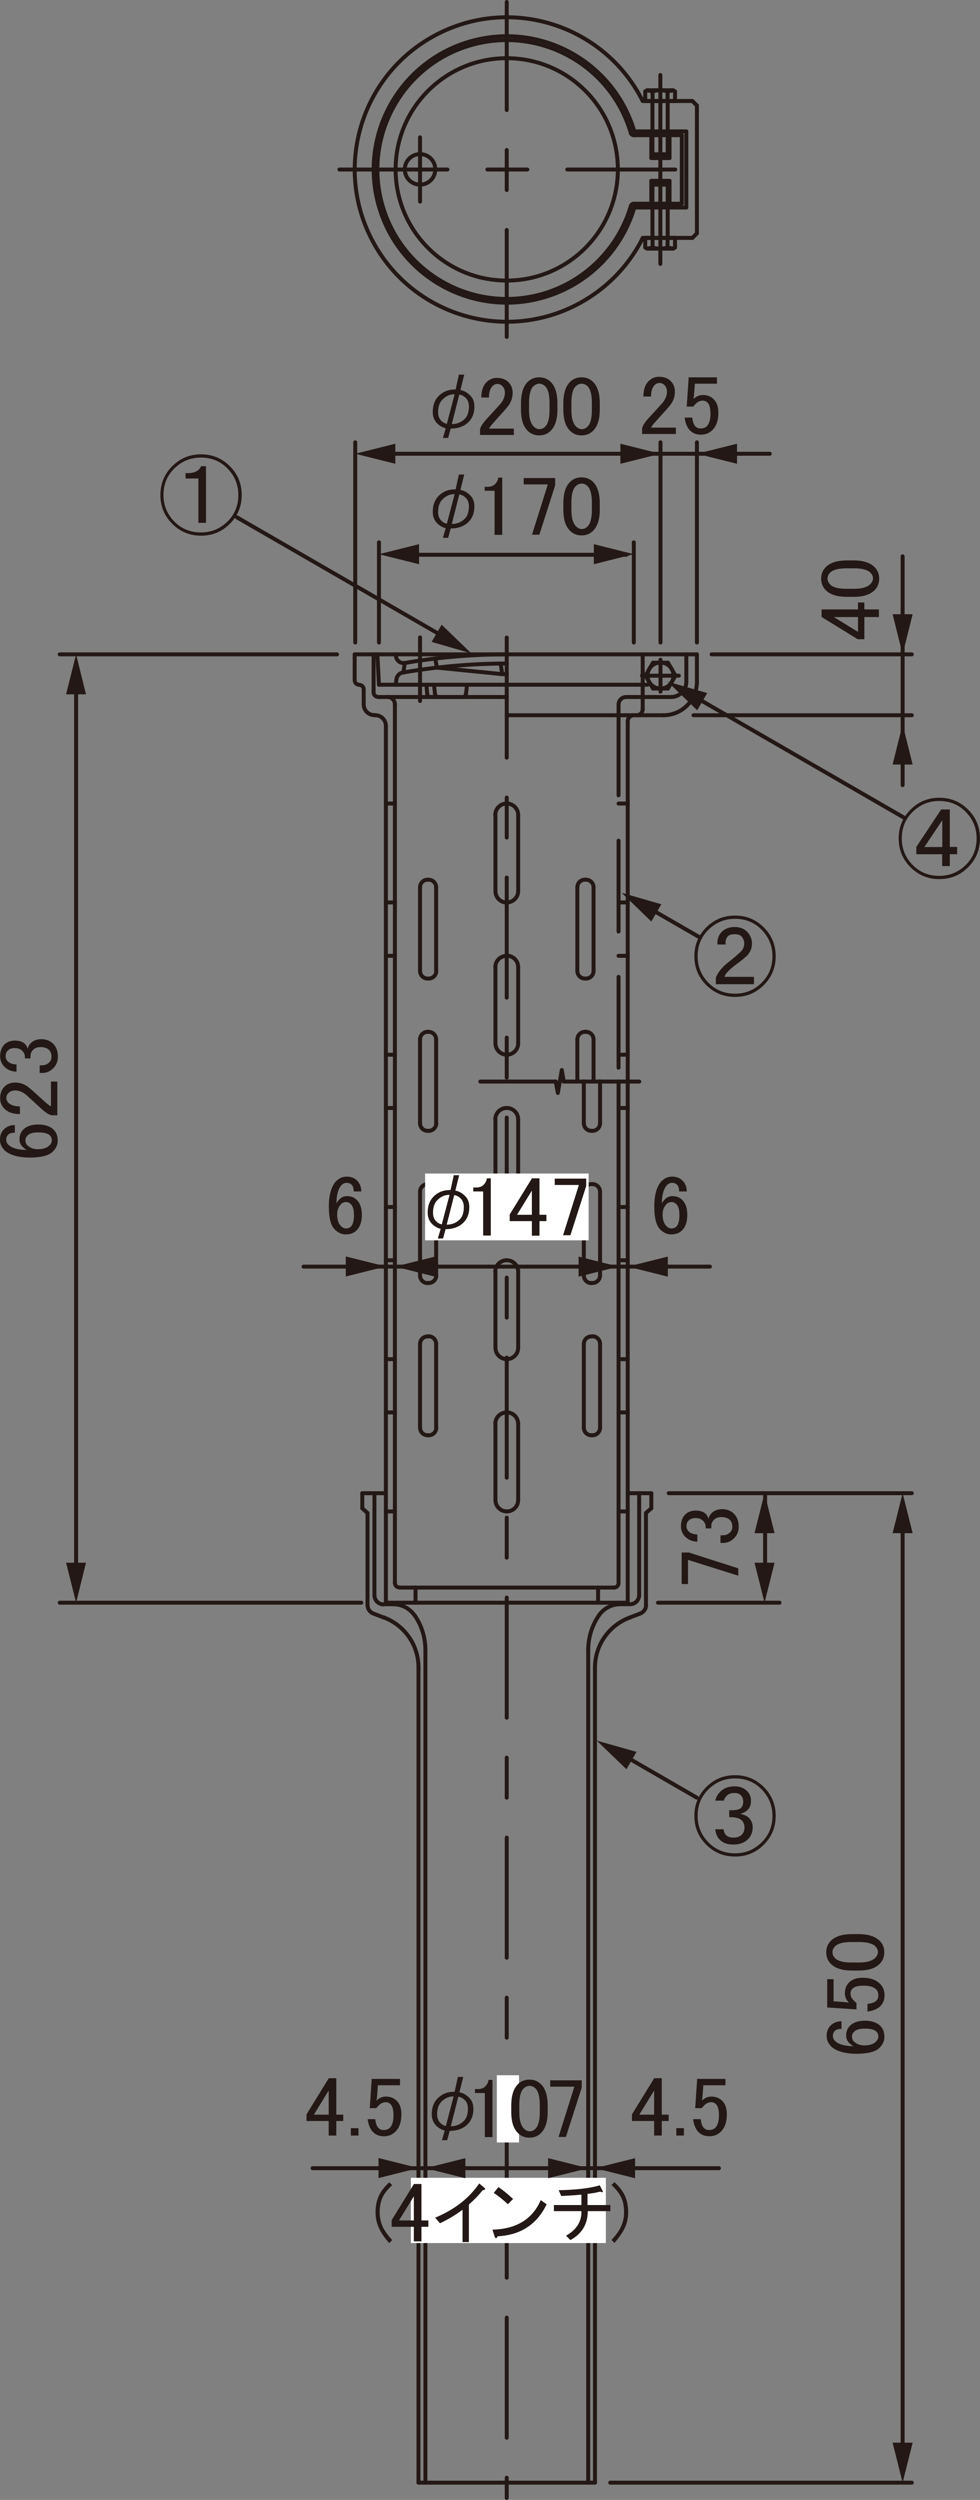 <?xml version="1.0" encoding="UTF-8"?>
<svg xmlns="http://www.w3.org/2000/svg" viewBox="0 0 69.41 176.96">
  <rect x="0" y="0" width="69.41" height="176.96" fill="#808080" stroke="none"/>
  <defs>
    <style>
      .cls-1 {
        stroke-dasharray: 3.21 1.61;
      }

      .cls-1, .cls-2, .cls-3, .cls-4, .cls-5 {
        fill: none;
        stroke: #231815;
        stroke-linecap: round;
        stroke-linejoin: round;
        stroke-width: .28px;
      }

      .cls-6 {
        fill: #fff;
      }

      .cls-2 {
        stroke-dasharray: 7.65 2.83 2.83 2.83;
      }

      .cls-7 {
        fill: #231815;
      }

      .cls-3 {
        stroke-dasharray: 8.5 2.83 2.83 2.83;
      }

      .cls-4 {
        stroke-dasharray: 6.43 3.21;
      }
    </style>
  </defs>
  <g id="L-3">
    <path class="cls-5" d="M46.78,48.74c.51,0,.92-.41.92-.92s-.41-.92-.92-.92-.92.41-.92.92.41.92.92.92Z"/>
    <line class="cls-5" x1="46.22" y1="7.15" x2="46.22" y2="6.47"/>
    <line class="cls-5" x1="47.28" y1="6.47" x2="47.28" y2="7.15"/>
    <line class="cls-4" x1="47.29" y1="7.15" x2="47.29" y2="10.92"/>
    <line class="cls-4" x1="46.21" y1="16.84" x2="46.21" y2="13.07"/>
    <line class="cls-5" x1="47.28" y1="17.52" x2="47.28" y2="16.84"/>
    <line class="cls-5" x1="46.22" y1="16.84" x2="46.22" y2="17.52"/>
    <line class="cls-4" x1="47.29" y1="13.07" x2="47.29" y2="16.84"/>
    <line class="cls-4" x1="46.21" y1="10.92" x2="46.21" y2="7.15"/>
    <line class="cls-4" x1="47.29" y1="13.07" x2="46.21" y2="13.07"/>
    <line class="cls-4" x1="47.29" y1="10.92" x2="46.21" y2="10.92"/>
    <line class="cls-5" x1="26.73" y1="46.32" x2="28.03" y2="46.32"/>
    <line class="cls-5" x1="26.73" y1="46.32" x2="26.84" y2="48.47"/>
    <line class="cls-5" x1="26.84" y1="48.47" x2="28.03" y2="48.47"/>
    <path class="cls-5" d="M35.89,46.32c-2.42,0-4.83.2-7.22.61"/>
    <path class="cls-5" d="M28.05,46.48c.04.29.32.5.61.45,0,0,0,0,0,0"/>
    <path class="cls-5" d="M35.89,46.97c-2.47,0-4.94.22-7.37.64"/>
    <path class="cls-5" d="M28.52,47.61c-.23.04-.41.23-.44.46"/>
    <line class="cls-5" x1="28.08" y1="48.07" x2="28.03" y2="48.47"/>
    <line class="cls-5" x1="28.03" y1="46.32" x2="28.05" y2="46.48"/>
    <line class="cls-5" x1="28.03" y1="46.32" x2="35.89" y2="46.32"/>
    <line class="cls-5" x1="28.03" y1="48.47" x2="35.89" y2="48.47"/>
    <line class="cls-5" x1="30.94" y1="47.26" x2="35.57" y2="47.72"/>
    <line class="cls-5" x1="35.57" y1="47.72" x2="35.89" y2="47.72"/>
    <line class="cls-5" x1="35.46" y1="46.97" x2="35.57" y2="47.72"/>
    <line class="cls-5" x1="28.67" y1="46.93" x2="28.57" y2="47.6"/>
    <line class="cls-5" x1="30.83" y1="46.62" x2="30.94" y2="47.26"/>
    <line class="cls-5" x1="30.2" y1="48.47" x2="30.26" y2="49.14"/>
    <line class="cls-5" x1="30.48" y1="49.34" x2="32.78" y2="49.34"/>
    <path class="cls-5" d="M30.81,49.14c.01.11.1.19.21.19"/>
    <path class="cls-5" d="M30.26,49.14c.01.11.1.19.21.19"/>
    <line class="cls-5" x1="33" y1="49.15" x2="33.08" y2="48.47"/>
    <path class="cls-5" d="M32.78,49.34c.11,0,.2-.08.21-.19"/>
    <line class="cls-5" x1="30.74" y1="48.47" x2="30.81" y2="49.14"/>
    <path class="cls-5" d="M44.68,9.42c-1.42-4.85-6.51-7.63-11.37-6.21-4.85,1.42-7.63,6.51-6.21,11.37,1.42,4.85,6.51,7.63,11.37,6.21,2.99-.88,5.33-3.22,6.21-6.21"/>
    <path class="cls-5" d="M44.89,14.42c-.09,0-.18.06-.21.16"/>
    <path class="cls-5" d="M44.68,9.42c.03.09.11.15.21.15"/>
    <path class="cls-5" d="M35.89,19.86c4.34,0,7.87-3.52,7.87-7.87s-3.52-7.87-7.87-7.87-7.87,3.52-7.87,7.87,3.52,7.87,7.87,7.87Z"/>
    <path class="cls-5" d="M29.75,13.07c.6,0,1.08-.48,1.08-1.08s-.48-1.08-1.08-1.08-1.08.48-1.08,1.08.48,1.08,1.08,1.08Z"/>
    <line class="cls-5" x1="48.29" y1="9.57" x2="48.29" y2="14.42"/>
    <line class="cls-5" x1="48.29" y1="14.42" x2="44.89" y2="14.42"/>
    <line class="cls-5" x1="48.29" y1="9.57" x2="44.89" y2="9.57"/>
    <line class="cls-1" x1="47.42" y1="9.57" x2="47.42" y2="11.19"/>
    <line class="cls-1" x1="47.42" y1="12.8" x2="47.42" y2="14.42"/>
    <line class="cls-1" x1="46.13" y1="9.57" x2="46.13" y2="11.19"/>
    <line class="cls-1" x1="46.13" y1="12.8" x2="46.13" y2="14.42"/>
    <line class="cls-1" x1="46.13" y1="12.8" x2="47.42" y2="12.8"/>
    <line class="cls-1" x1="46.13" y1="11.19" x2="47.42" y2="11.19"/>
    <line class="cls-5" x1="42.14" y1="175.74" x2="29.64" y2="175.74"/>
    <line class="cls-5" x1="45.27" y1="105.7" x2="44.46" y2="105.7"/>
    <line class="cls-5" x1="27.33" y1="105.7" x2="26.52" y2="105.7"/>
    <line class="cls-5" x1="29.64" y1="175.74" x2="29.64" y2="118.03"/>
    <path class="cls-5" d="M29.64,118.03c0-1.57-.97-2.97-2.44-3.53"/>
    <line class="cls-5" x1="27.21" y1="114.51" x2="26.45" y2="114.22"/>
    <path class="cls-5" d="M26.03,113.62c0,.27.17.51.42.6"/>
    <line class="cls-5" x1="26.03" y1="113.62" x2="26.03" y2="107.1"/>
    <line class="cls-5" x1="26.03" y1="107.1" x2="25.66" y2="106.77"/>
    <line class="cls-5" x1="25.66" y1="106.77" x2="25.66" y2="105.7"/>
    <line class="cls-5" x1="25.66" y1="105.7" x2="26.52" y2="105.7"/>
    <line class="cls-5" x1="26.52" y1="105.7" x2="26.52" y2="112.92"/>
    <path class="cls-5" d="M26.52,112.92c0,.36.29.65.65.65"/>
    <line class="cls-5" x1="27.17" y1="113.56" x2="27.86" y2="113.56"/>
    <path class="cls-5" d="M29.37,114.36c-.34-.5-.91-.8-1.51-.8"/>
    <path class="cls-5" d="M30.13,116.8c0-.87-.26-1.72-.75-2.44"/>
    <line class="cls-5" x1="30.13" y1="116.8" x2="30.13" y2="175.74"/>
    <line class="cls-5" x1="42.14" y1="175.74" x2="42.14" y2="118.03"/>
    <path class="cls-5" d="M44.58,114.51c-1.47.56-2.44,1.96-2.44,3.53"/>
    <line class="cls-5" x1="44.58" y1="114.51" x2="45.34" y2="114.22"/>
    <path class="cls-5" d="M45.34,114.22c.25-.09.42-.34.42-.6"/>
    <line class="cls-5" x1="45.75" y1="113.62" x2="45.75" y2="107.1"/>
    <line class="cls-5" x1="45.75" y1="107.1" x2="46.13" y2="106.77"/>
    <line class="cls-5" x1="46.13" y1="106.77" x2="46.13" y2="105.7"/>
    <line class="cls-5" x1="46.13" y1="105.7" x2="45.27" y2="105.7"/>
    <line class="cls-5" x1="45.27" y1="105.7" x2="45.27" y2="112.92"/>
    <path class="cls-5" d="M44.62,113.56c.36,0,.65-.29.65-.65"/>
    <line class="cls-5" x1="44.62" y1="113.56" x2="43.92" y2="113.56"/>
    <path class="cls-5" d="M43.92,113.56c-.6,0-1.17.3-1.51.8"/>
    <path class="cls-5" d="M42.41,114.36c-.49.72-.75,1.57-.75,2.44"/>
    <line class="cls-5" x1="41.66" y1="116.8" x2="41.66" y2="175.74"/>
    <line class="cls-5" x1="45.84" y1="17.6" x2="46.22" y2="17.52"/>
    <path class="cls-5" d="M46.22,17.52c.34.11.71.11,1.06,0"/>
    <line class="cls-5" x1="47.28" y1="17.52" x2="47.67" y2="17.6"/>
    <line class="cls-5" x1="45.84" y1="17.6" x2="47.67" y2="17.6"/>
    <line class="cls-5" x1="47.67" y1="17.6" x2="47.81" y2="17.52"/>
    <line class="cls-5" x1="47.81" y1="17.52" x2="47.81" y2="16.84"/>
    <line class="cls-5" x1="47.81" y1="16.84" x2="45.7" y2="16.84"/>
    <line class="cls-5" x1="45.7" y1="16.84" x2="45.7" y2="17.52"/>
    <line class="cls-5" x1="45.7" y1="17.52" x2="45.84" y2="17.6"/>
    <line class="cls-5" x1="45.84" y1="6.39" x2="47.67" y2="6.39"/>
    <line class="cls-5" x1="47.67" y1="6.39" x2="47.81" y2="6.47"/>
    <line class="cls-5" x1="47.81" y1="6.47" x2="47.81" y2="7.15"/>
    <line class="cls-5" x1="47.81" y1="7.15" x2="45.7" y2="7.15"/>
    <line class="cls-5" x1="45.7" y1="7.15" x2="45.7" y2="6.47"/>
    <line class="cls-5" x1="45.7" y1="6.47" x2="45.84" y2="6.39"/>
    <line class="cls-5" x1="45.84" y1="6.39" x2="46.22" y2="6.47"/>
    <path class="cls-5" d="M47.28,6.47c-.34-.11-.71-.11-1.06,0"/>
    <line class="cls-5" x1="47.28" y1="6.47" x2="47.67" y2="6.39"/>
    <line class="cls-5" x1="47.31" y1="48.74" x2="47.84" y2="47.83"/>
    <line class="cls-5" x1="47.84" y1="47.83" x2="47.31" y2="46.91"/>
    <line class="cls-5" x1="47.31" y1="46.91" x2="46.25" y2="46.91"/>
    <line class="cls-5" x1="46.25" y1="46.91" x2="45.72" y2="47.83"/>
    <line class="cls-5" x1="45.72" y1="47.83" x2="46.25" y2="48.74"/>
    <line class="cls-5" x1="46.25" y1="48.74" x2="47.31" y2="48.74"/>
  </g>
  <g id="L-5">
    <line class="cls-3" x1="35.89" y1="45.13" x2="35.89" y2="176.82"/>
    <line class="cls-5" x1="46.78" y1="48.96" x2="46.78" y2="46.7"/>
    <line class="cls-5" x1="45.47" y1="47.83" x2="48.08" y2="47.83"/>
    <line class="cls-2" x1="35.89" y1=".14" x2="35.89" y2="23.85"/>
    <line class="cls-2" x1="24.04" y1="12" x2="50.44" y2="12"/>
    <line class="cls-5" x1="46.77" y1="5.31" x2="46.77" y2="18.68"/>
    <line class="cls-5" x1="29.75" y1="45.12" x2="29.75" y2="49.62"/>
    <line class="cls-5" x1="29.75" y1="9.72" x2="29.75" y2="14.27"/>
    <line class="cls-5" x1="25.16" y1="31.31" x2="25.16" y2="45.48"/>
    <line class="cls-5" x1="49.36" y1="31.31" x2="49.36" y2="45.48"/>
    <line class="cls-5" x1="26.84" y1="38.39" x2="26.84" y2="45.48"/>
    <line class="cls-5" x1="46.78" y1="31.31" x2="46.78" y2="45.48"/>
    <line class="cls-5" x1="44.89" y1="38.39" x2="44.89" y2="45.48"/>
    <g>
      <path class="cls-7" d="M32.88,26.52l-.27,1.09c.25.04.48.17.7.39.2.2.29.46.29.78,0,.46-.14.82-.41,1.09-.31.31-.74.47-1.27.47l-.18.66h-.37l.2-.68c-.23-.06-.43-.18-.59-.33-.22-.22-.33-.49-.33-.82,0-.48.14-.86.41-1.13.33-.33.73-.48,1.21-.47l.23-1.05h.37ZM31.34,28.28c-.21.21-.31.51-.31.9,0,.25.07.44.21.59.13.13.27.21.41.23l.55-2.09c-.31-.01-.6.11-.86.37ZM32,30.02c.36,0,.67-.12.92-.37.2-.2.29-.49.29-.88,0-.25-.07-.44-.21-.59-.14-.14-.3-.23-.47-.25l-.53,2.09Z"/>
      <path class="cls-7" d="M34.09,28.15c0-.48.12-.85.37-1.1.2-.2.45-.3.73-.3.34,0,.62.1.82.3.2.2.3.45.3.75,0,.37-.12.7-.35.98-.22.27-.45.52-.68.77-.12.14-.25.28-.37.42-.11.12-.2.25-.28.37h1.76v.45h-2.39v-.4c.03-.16.16-.37.4-.66.39-.42.71-.77.96-1.05.27-.28.4-.58.4-.89,0-.19-.06-.34-.19-.47-.09-.09-.21-.14-.35-.14-.12,0-.23.05-.33.14-.17.17-.26.45-.26.82h-.54Z"/>
      <path class="cls-7" d="M36.9,28.54c0-.69.16-1.19.47-1.5.22-.22.49-.33.82-.33s.6.11.82.33c.31.31.47.81.47,1.5v.47c0,.67-.16,1.16-.47,1.48-.22.22-.49.33-.82.33s-.6-.11-.82-.33c-.31-.31-.47-.8-.47-1.48v-.47ZM37.77,27.35c-.2.2-.3.59-.3,1.15v.54c0,.55.11.93.33,1.15.12.12.26.19.4.19.16,0,.3-.06.42-.19.2-.2.3-.59.3-1.15v-.54c0-.56-.1-.95-.3-1.15-.12-.12-.27-.19-.42-.19s-.3.06-.42.19Z"/>
      <path class="cls-7" d="M39.9,28.54c0-.69.16-1.19.47-1.5.22-.22.49-.33.82-.33s.6.11.82.33c.31.31.47.81.47,1.5v.47c0,.67-.16,1.16-.47,1.48-.22.22-.49.33-.82.33s-.6-.11-.82-.33c-.31-.31-.47-.8-.47-1.48v-.47ZM40.77,27.35c-.2.2-.3.59-.3,1.15v.54c0,.55.11.93.33,1.15.12.12.26.19.4.19.16,0,.3-.06.42-.19.2-.2.3-.59.3-1.15v-.54c0-.56-.1-.95-.3-1.15-.12-.12-.27-.19-.42-.19s-.3.06-.42.19Z"/>
    </g>
    <polygon class="cls-7" points="43.94 31.41 46.78 32.12 43.94 32.83 43.94 31.41"/>
    <polygon class="cls-7" points="28 32.83 25.16 32.12 28 31.41 28 32.83"/>
    <polygon class="cls-7" points="52.2 32.83 49.36 32.12 52.2 31.41 52.2 32.83"/>
    <g>
      <path class="cls-7" d="M32.88,33.59l-.27,1.09c.25.04.48.17.7.39.2.2.29.46.29.78,0,.46-.14.82-.41,1.09-.31.31-.74.47-1.27.47l-.18.66h-.37l.2-.68c-.23-.06-.43-.18-.59-.33-.22-.22-.33-.49-.33-.82,0-.48.14-.86.41-1.13.33-.33.73-.48,1.21-.47l.23-1.05h.37ZM31.34,35.35c-.21.21-.31.51-.31.9,0,.25.07.44.21.59.13.13.27.21.41.23l.55-2.09c-.31-.01-.6.11-.86.37ZM32,37.09c.36,0,.67-.12.92-.37.2-.2.29-.49.29-.88,0-.25-.07-.44-.21-.59-.14-.14-.3-.23-.47-.25l-.53,2.09Z"/>
      <path class="cls-7" d="M35.29,33.81h.28v4.05h-.54v-3.12h-.7v-.28h.21c.22,0,.39-.06.52-.19.14-.14.22-.3.23-.47Z"/>
      <path class="cls-7" d="M37.09,33.84h2.23v.52l-1.12,3.49h-.52l1.12-3.56h-1.71v-.45Z"/>
      <path class="cls-7" d="M39.9,35.62c0-.69.16-1.19.47-1.5.22-.22.49-.33.82-.33s.6.11.82.33c.31.31.47.81.47,1.5v.47c0,.67-.16,1.16-.47,1.48-.22.22-.49.33-.82.33s-.6-.11-.82-.33c-.31-.31-.47-.8-.47-1.48v-.47ZM40.77,34.42c-.2.2-.3.59-.3,1.15v.54c0,.55.11.93.33,1.15.12.12.26.19.4.19.16,0,.3-.06.42-.19.2-.2.3-.59.3-1.15v-.54c0-.56-.1-.95-.3-1.15-.12-.12-.27-.19-.42-.19s-.3.06-.42.19Z"/>
    </g>
    <polygon class="cls-7" points="42.06 38.52 44.89 39.23 42.06 39.94 42.06 38.52"/>
    <polygon class="cls-7" points="29.68 39.94 26.84 39.23 29.68 38.52 29.68 39.94"/>
    <g>
      <path class="cls-7" d="M45.57,28.07c0-.48.12-.85.38-1.1.2-.2.45-.3.73-.3.34,0,.62.1.82.3s.3.45.3.75c0,.38-.12.7-.35.98-.22.27-.45.52-.68.77l-.38.42c-.11.12-.2.25-.28.38h1.76v.45h-2.39v-.4c.03-.16.16-.38.4-.66.39-.42.71-.77.96-1.05.27-.28.4-.58.4-.89,0-.19-.06-.34-.19-.47-.09-.09-.21-.14-.35-.14-.12,0-.23.05-.33.14-.17.17-.26.45-.26.82h-.54Z"/>
      <path class="cls-7" d="M48.76,26.71h2.02v.45h-1.57v.07c-.02.3-.04.59-.07.87-.02.05-.02.09-.02.14.2-.19.42-.28.66-.28.31,0,.57.1.77.3.22.22.33.54.33.96,0,.53-.14.94-.42,1.22-.22.22-.49.33-.82.33s-.57-.1-.77-.3-.33-.51-.38-.91h.54c.03.3.11.51.23.63.09.09.21.14.35.14.19,0,.34-.05.45-.16.17-.17.26-.46.26-.87s-.07-.66-.21-.8c-.09-.09-.2-.14-.33-.14-.19,0-.35.07-.49.21-.09.09-.16.16-.19.21h-.47c.02-.06.02-.12.02-.16l.12-1.8v-.09Z"/>
    </g>
  </g>
  <g id="L-2">
    <line class="cls-5" x1="43.81" y1="76.55" x2="43.81" y2="112.05"/>
    <line class="cls-5" x1="44.46" y1="51.06" x2="44.46" y2="113.45"/>
    <line class="cls-5" x1="44.46" y1="113.45" x2="42.36" y2="113.45"/>
    <line class="cls-5" x1="43.49" y1="112.38" x2="42.36" y2="112.38"/>
    <path class="cls-5" d="M43.49,112.38c.18,0,.32-.14.32-.32"/>
    <line class="cls-5" x1="42.36" y1="112.38" x2="42.36" y2="113.45"/>
    <line class="cls-5" x1="29.43" y1="112.38" x2="29.43" y2="113.45"/>
    <path class="cls-5" d="M27.97,112.05c0,.18.14.32.32.32"/>
    <line class="cls-5" x1="28.3" y1="112.38" x2="29.43" y2="112.38"/>
    <line class="cls-5" x1="27.33" y1="113.45" x2="29.43" y2="113.45"/>
    <line class="cls-5" x1="27.33" y1="51.38" x2="27.33" y2="113.45"/>
    <line class="cls-5" x1="27.97" y1="49.87" x2="27.97" y2="112.05"/>
    <line class="cls-5" x1="25.12" y1="46.32" x2="25.12" y2="48.15"/>
    <line class="cls-5" x1="25.12" y1="46.32" x2="26.46" y2="46.32"/>
    <line class="cls-5" x1="26.46" y1="46.32" x2="26.46" y2="49.01"/>
    <line class="cls-5" x1="35.89" y1="50.63" x2="46.99" y2="50.63"/>
    <line class="cls-5" x1="35.89" y1="46.32" x2="49.36" y2="46.32"/>
    <line class="cls-5" x1="49.36" y1="46.32" x2="49.36" y2="48.26"/>
    <path class="cls-5" d="M46.99,50.63c1.31,0,2.37-1.06,2.37-2.37"/>
    <line class="cls-4" x1="47.53" y1="49.34" x2="44.35" y2="49.34"/>
    <path class="cls-5" d="M26.46,49.01c0,.18.14.32.32.32"/>
    <path class="cls-5" d="M27.97,49.87c0-.3-.24-.54-.54-.54"/>
    <line class="cls-5" x1="26.52" y1="50.63" x2="26.57" y2="50.63"/>
    <line class="cls-5" x1="25.76" y1="48.8" x2="25.76" y2="49.87"/>
    <path class="cls-5" d="M25.12,48.15c0,.18.14.32.32.32"/>
    <path class="cls-5" d="M25.76,48.8c0-.18-.14-.32-.32-.32"/>
    <path class="cls-5" d="M25.76,49.87c0,.42.34.75.75.75"/>
    <path class="cls-5" d="M27.33,51.38c0-.42-.34-.75-.75-.75"/>
    <line class="cls-5" x1="45.52" y1="46.32" x2="45.52" y2="50.2"/>
    <line class="cls-5" x1="35.89" y1="48.47" x2="45.86" y2="48.47"/>
    <path class="cls-4" d="M47.53,49.34c.59,0,1.08-.48,1.08-1.08"/>
    <line class="cls-5" x1="26.79" y1="49.34" x2="27.43" y2="49.34"/>
    <path class="cls-4" d="M44.35,49.34c-.3,0-.54.24-.54.54"/>
    <line class="cls-4" x1="43.81" y1="49.87" x2="43.81" y2="76.55"/>
    <line class="cls-5" x1="27.43" y1="49.34" x2="35.89" y2="49.34"/>
    <line class="cls-4" x1="48.61" y1="46.32" x2="48.61" y2="48.26"/>
    <path class="cls-5" d="M44.93,9.3c-1.49-4.99-6.74-7.83-11.73-6.34-4.99,1.49-7.83,6.74-6.34,11.73,1.49,4.99,6.74,7.83,11.73,6.34,3.05-.91,5.43-3.29,6.34-6.34"/>
    <path class="cls-5" d="M45.52,7.15c-2.68-5.32-9.16-7.45-14.47-4.77-5.32,2.68-7.45,9.16-4.77,14.47,2.68,5.31,9.16,7.45,14.47,4.77,2.06-1.04,3.74-2.71,4.77-4.77"/>
    <line class="cls-5" x1="49.36" y1="12" x2="49.36" y2="7.47"/>
    <line class="cls-5" x1="48.61" y1="9.3" x2="44.93" y2="9.3"/>
    <line class="cls-5" x1="49.04" y1="7.15" x2="49.36" y2="7.47"/>
    <line class="cls-5" x1="49.04" y1="16.84" x2="49.36" y2="16.52"/>
    <line class="cls-5" x1="48.61" y1="14.69" x2="44.93" y2="14.69"/>
    <line class="cls-5" x1="49.36" y1="12" x2="49.36" y2="16.52"/>
    <line class="cls-5" x1="49.04" y1="16.84" x2="45.52" y2="16.84"/>
    <line class="cls-5" x1="49.04" y1="7.15" x2="45.52" y2="7.15"/>
    <line class="cls-5" x1="48.61" y1="12" x2="48.61" y2="9.3"/>
    <line class="cls-5" x1="48.61" y1="12" x2="48.61" y2="14.69"/>
    <line class="cls-5" x1="26.73" y1="46.32" x2="26.46" y2="46.32"/>
    <line class="cls-5" x1="42.36" y1="112.38" x2="29.43" y2="112.38"/>
    <line class="cls-5" x1="29.43" y1="113.45" x2="42.36" y2="113.45"/>
    <path class="cls-5" d="M44.89,50.63c-.24,0-.43.19-.43.43"/>
    <path class="cls-5" d="M45.09,50.63c.24,0,.43-.19.43-.43"/>
    <line class="cls-5" x1="27.97" y1="99.98" x2="27.33" y2="99.98"/>
    <line class="cls-5" x1="27.97" y1="106.99" x2="27.33" y2="106.99"/>
    <line class="cls-1" x1="43.81" y1="99.98" x2="44.46" y2="99.98"/>
    <line class="cls-1" x1="43.81" y1="106.99" x2="44.46" y2="106.99"/>
    <line class="cls-5" x1="27.97" y1="89.21" x2="27.33" y2="89.21"/>
    <line class="cls-5" x1="27.97" y1="96.21" x2="27.33" y2="96.21"/>
    <line class="cls-1" x1="43.81" y1="89.21" x2="44.46" y2="89.21"/>
    <line class="cls-1" x1="43.81" y1="96.21" x2="44.46" y2="96.21"/>
    <line class="cls-5" x1="27.97" y1="78.43" x2="27.33" y2="78.43"/>
    <line class="cls-5" x1="27.97" y1="85.44" x2="27.33" y2="85.44"/>
    <line class="cls-1" x1="43.81" y1="78.43" x2="44.46" y2="78.43"/>
    <line class="cls-1" x1="43.81" y1="85.44" x2="44.46" y2="85.44"/>
    <line class="cls-5" x1="27.97" y1="67.66" x2="27.33" y2="67.66"/>
    <line class="cls-5" x1="27.97" y1="74.66" x2="27.33" y2="74.66"/>
    <line class="cls-1" x1="43.81" y1="67.66" x2="44.46" y2="67.66"/>
    <line class="cls-1" x1="43.81" y1="74.66" x2="44.46" y2="74.66"/>
    <line class="cls-5" x1="27.97" y1="56.88" x2="27.33" y2="56.88"/>
    <line class="cls-5" x1="27.97" y1="63.88" x2="27.33" y2="63.88"/>
    <line class="cls-1" x1="43.81" y1="56.88" x2="44.46" y2="56.88"/>
    <line class="cls-1" x1="43.81" y1="63.88" x2="44.46" y2="63.88"/>
    <line class="cls-5" x1="42.5" y1="76.55" x2="42.5" y2="79.51"/>
    <path class="cls-5" d="M41.96,80.05c.3,0,.54-.24.54-.54"/>
    <line class="cls-5" x1="41.96" y1="80.05" x2="41.89" y2="80.05"/>
    <path class="cls-5" d="M41.35,79.51c0,.3.24.54.54.54"/>
    <line class="cls-5" x1="41.35" y1="79.51" x2="41.35" y2="76.55"/>
    <path class="cls-5" d="M41.5,69.27c.3,0,.54-.24.54-.54"/>
    <line class="cls-5" x1="41.5" y1="69.27" x2="41.43" y2="69.27"/>
    <path class="cls-5" d="M40.89,68.73c0,.3.24.54.54.54"/>
    <line class="cls-5" x1="40.89" y1="68.73" x2="40.89" y2="62.81"/>
    <path class="cls-5" d="M41.43,62.27c-.3,0-.54.24-.54.54"/>
    <line class="cls-5" x1="41.43" y1="62.27" x2="41.5" y2="62.27"/>
    <path class="cls-5" d="M42.04,62.81c0-.3-.24-.54-.54-.54"/>
    <line class="cls-5" x1="42.04" y1="62.81" x2="42.04" y2="68.73"/>
    <line class="cls-5" x1="40.89" y1="76.55" x2="40.89" y2="73.58"/>
    <path class="cls-5" d="M41.43,73.04c-.3,0-.54.24-.54.54"/>
    <line class="cls-5" x1="41.43" y1="73.04" x2="41.5" y2="73.04"/>
    <path class="cls-5" d="M42.04,73.58c0-.3-.24-.54-.54-.54"/>
    <line class="cls-5" x1="42.04" y1="73.58" x2="42.04" y2="76.55"/>
    <line class="cls-5" x1="35.09" y1="57.69" x2="35.09" y2="63.08"/>
    <path class="cls-5" d="M35.09,63.08c0,.45.36.81.81.81"/>
    <path class="cls-5" d="M35.89,63.88c.45,0,.81-.36.81-.81"/>
    <line class="cls-5" x1="36.7" y1="63.08" x2="36.7" y2="57.69"/>
    <path class="cls-5" d="M36.7,57.69c0-.45-.36-.81-.81-.81"/>
    <path class="cls-5" d="M35.89,56.88c-.45,0-.81.36-.81.81"/>
    <path class="cls-5" d="M29.75,68.73c0,.3.24.54.54.54"/>
    <line class="cls-5" x1="30.29" y1="69.27" x2="30.36" y2="69.27"/>
    <path class="cls-5" d="M30.36,69.27c.3,0,.54-.24.54-.54"/>
    <line class="cls-5" x1="30.89" y1="68.73" x2="30.89" y2="62.81"/>
    <path class="cls-5" d="M30.89,62.81c0-.3-.24-.54-.54-.54"/>
    <line class="cls-5" x1="30.36" y1="62.27" x2="30.29" y2="62.27"/>
    <path class="cls-5" d="M30.29,62.27c-.3,0-.54.24-.54.54"/>
    <line class="cls-5" x1="29.75" y1="62.81" x2="29.75" y2="68.73"/>
    <line class="cls-5" x1="35.09" y1="68.46" x2="35.09" y2="73.85"/>
    <path class="cls-5" d="M35.09,73.85c0,.45.36.81.81.81"/>
    <path class="cls-5" d="M35.89,74.66c.45,0,.81-.36.81-.81"/>
    <line class="cls-5" x1="36.7" y1="73.85" x2="36.7" y2="68.46"/>
    <path class="cls-5" d="M36.7,68.46c0-.45-.36-.81-.81-.81"/>
    <path class="cls-5" d="M35.89,67.66c-.45,0-.81.36-.81.81"/>
    <path class="cls-5" d="M29.75,79.51c0,.3.24.54.54.54"/>
    <line class="cls-5" x1="30.29" y1="80.05" x2="30.36" y2="80.05"/>
    <path class="cls-5" d="M30.36,80.05c.3,0,.54-.24.54-.54"/>
    <line class="cls-5" x1="30.89" y1="79.51" x2="30.89" y2="73.58"/>
    <path class="cls-5" d="M30.89,73.58c0-.3-.24-.54-.54-.54"/>
    <line class="cls-5" x1="30.36" y1="73.04" x2="30.29" y2="73.04"/>
    <path class="cls-5" d="M30.29,73.04c-.3,0-.54.24-.54.54"/>
    <line class="cls-5" x1="29.75" y1="73.58" x2="29.75" y2="79.51"/>
    <line class="cls-5" x1="35.09" y1="79.24" x2="35.09" y2="84.63"/>
    <path class="cls-5" d="M35.09,84.63c0,.45.36.81.81.81"/>
    <path class="cls-5" d="M35.89,85.44c.45,0,.81-.36.81-.81"/>
    <line class="cls-5" x1="36.7" y1="84.63" x2="36.7" y2="79.24"/>
    <path class="cls-5" d="M36.7,79.24c0-.45-.36-.81-.81-.81"/>
    <path class="cls-5" d="M35.89,78.43c-.45,0-.81.36-.81.81"/>
    <path class="cls-5" d="M29.75,90.29c0,.3.24.54.54.54"/>
    <line class="cls-5" x1="30.29" y1="90.82" x2="30.36" y2="90.82"/>
    <path class="cls-5" d="M30.36,90.82c.3,0,.54-.24.54-.54"/>
    <line class="cls-5" x1="30.89" y1="90.29" x2="30.89" y2="84.36"/>
    <path class="cls-5" d="M30.89,84.36c0-.3-.24-.54-.54-.54"/>
    <line class="cls-5" x1="30.36" y1="83.82" x2="30.29" y2="83.82"/>
    <path class="cls-5" d="M30.29,83.82c-.3,0-.54.24-.54.54"/>
    <line class="cls-5" x1="29.75" y1="84.36" x2="29.75" y2="90.29"/>
    <path class="cls-5" d="M41.96,90.82c.3,0,.54-.24.54-.54"/>
    <line class="cls-5" x1="41.96" y1="90.82" x2="41.89" y2="90.82"/>
    <path class="cls-5" d="M41.35,90.29c0,.3.24.54.54.54"/>
    <line class="cls-5" x1="41.35" y1="90.29" x2="41.35" y2="84.36"/>
    <path class="cls-5" d="M41.89,83.82c-.3,0-.54.24-.54.54"/>
    <line class="cls-5" x1="41.89" y1="83.82" x2="41.96" y2="83.82"/>
    <path class="cls-5" d="M42.5,84.36c0-.3-.24-.54-.54-.54"/>
    <line class="cls-5" x1="42.5" y1="84.36" x2="42.5" y2="90.29"/>
    <line class="cls-5" x1="35.09" y1="90.02" x2="35.09" y2="95.4"/>
    <path class="cls-5" d="M35.09,95.4c0,.45.36.81.81.81"/>
    <path class="cls-5" d="M35.89,96.21c.45,0,.81-.36.81-.81"/>
    <line class="cls-5" x1="36.7" y1="95.4" x2="36.7" y2="90.02"/>
    <path class="cls-5" d="M36.7,90.02c0-.45-.36-.81-.81-.81"/>
    <path class="cls-5" d="M35.89,89.21c-.45,0-.81.36-.81.81"/>
    <path class="cls-5" d="M29.75,101.06c0,.3.24.54.54.54"/>
    <line class="cls-5" x1="30.29" y1="101.6" x2="30.36" y2="101.6"/>
    <path class="cls-5" d="M30.36,101.6c.3,0,.54-.24.54-.54"/>
    <line class="cls-5" x1="30.89" y1="101.06" x2="30.89" y2="95.13"/>
    <path class="cls-5" d="M30.89,95.13c0-.3-.24-.54-.54-.54"/>
    <line class="cls-5" x1="30.36" y1="94.6" x2="30.29" y2="94.6"/>
    <path class="cls-5" d="M30.29,94.6c-.3,0-.54.24-.54.54"/>
    <line class="cls-5" x1="29.75" y1="95.13" x2="29.75" y2="101.06"/>
    <path class="cls-5" d="M41.96,101.6c.3,0,.54-.24.54-.54"/>
    <line class="cls-5" x1="41.96" y1="101.6" x2="41.89" y2="101.6"/>
    <path class="cls-5" d="M41.35,101.06c0,.3.24.54.54.54"/>
    <line class="cls-5" x1="41.35" y1="101.06" x2="41.35" y2="95.13"/>
    <path class="cls-5" d="M41.89,94.6c-.3,0-.54.24-.54.54"/>
    <line class="cls-5" x1="41.89" y1="94.6" x2="41.96" y2="94.6"/>
    <path class="cls-5" d="M42.5,95.13c0-.3-.24-.54-.54-.54"/>
    <line class="cls-5" x1="42.5" y1="95.13" x2="42.5" y2="101.06"/>
    <line class="cls-5" x1="35.09" y1="100.79" x2="35.09" y2="106.18"/>
    <path class="cls-5" d="M35.09,106.18c0,.45.36.81.81.81"/>
    <path class="cls-5" d="M35.89,106.99c.45,0,.81-.36.81-.81"/>
    <line class="cls-5" x1="36.7" y1="106.18" x2="36.7" y2="100.79"/>
    <path class="cls-5" d="M36.7,100.79c0-.45-.36-.81-.81-.81"/>
    <path class="cls-5" d="M35.89,99.98c-.45,0-.81.36-.81.81"/>
    <g>
      <line class="cls-5" x1="45.28" y1="76.56" x2="39.93" y2="76.56"/>
      <line class="cls-5" x1="39.93" y1="76.56" x2="39.79" y2="75.75"/>
      <line class="cls-5" x1="39.79" y1="75.75" x2="39.51" y2="77.36"/>
      <line class="cls-5" x1="39.51" y1="77.36" x2="39.36" y2="76.56"/>
      <line class="cls-5" x1="39.36" y1="76.56" x2="34.02" y2="76.56"/>
    </g>
  </g>
  <g id="L-1">
    <line class="cls-5" x1="27.23" y1="32.12" x2="54.52" y2="32.12"/>
    <line class="cls-5" x1="28.83" y1="39.27" x2="44.37" y2="39.27"/>
    <polygon class="cls-7" points="63.22 54.12 63.93 51.28 64.64 54.12 63.22 54.12"/>
    <polygon class="cls-7" points="64.64 43.48 63.93 46.32 63.22 43.48 64.64 43.48"/>
    <line class="cls-5" x1="63.93" y1="39.38" x2="63.93" y2="55.58"/>
    <g>
      <path class="cls-7" d="M58.19,43.68v-.54h2.58v-.49h.45v.49h1.03v.54h-1.03v1.57h-.47l-2.55-1.57ZM59.06,43.68l1.71,1.05v-1.05h-1.71Z"/>
      <path class="cls-7" d="M59.99,42.25c-.69,0-1.19-.16-1.5-.47-.22-.22-.33-.49-.33-.82s.11-.6.33-.82c.31-.31.81-.47,1.5-.47h.47c.67,0,1.16.16,1.48.47.22.22.33.49.33.82s-.11.6-.33.82c-.31.31-.8.47-1.48.47h-.47ZM58.8,41.38c.2.2.59.3,1.15.3h.54c.55,0,.93-.11,1.15-.33.12-.12.19-.26.19-.4,0-.16-.06-.3-.19-.42-.2-.2-.59-.3-1.15-.3h-.54c-.56,0-.95.1-1.15.3-.12.12-.19.27-.19.42s.06.3.19.42Z"/>
    </g>
    <line class="cls-5" x1="49.12" y1="50.63" x2="64.58" y2="50.63"/>
    <line class="cls-5" x1="50.4" y1="46.32" x2="64.58" y2="46.32"/>
    <g>
      <line class="cls-5" x1="46.6" y1="113.45" x2="55.21" y2="113.45"/>
      <g>
        <path class="cls-7" d="M48.28,112.13v-2.23h.52l3.49,1.12v.52l-3.56-1.12v1.71h-.45Z"/>
        <path class="cls-7" d="M49.42,109.13c-.36,0-.66-.12-.89-.35-.2-.2-.3-.45-.3-.75,0-.34.1-.62.3-.82.19-.19.44-.28.75-.28s.55.08.7.23c.11.11.17.23.19.35.05-.16.12-.29.23-.4.19-.19.44-.28.75-.28.34,0,.62.11.84.33s.33.52.33.91c0,.33-.11.6-.33.82s-.48.33-.77.33h-.19v-.54h.16c.2,0,.38-.07.52-.21.11-.11.16-.24.16-.4,0-.2-.06-.37-.19-.49s-.32-.19-.59-.19c-.22,0-.39.06-.52.19s-.19.27-.19.42v.19h-.4v-.14c0-.14-.06-.27-.19-.4s-.3-.19-.54-.19c-.2,0-.37.06-.49.19-.09.09-.14.22-.14.38,0,.14.05.27.16.38.12.12.33.2.61.21v.52Z"/>
      </g>
      <polygon class="cls-7" points="53.44 108.53 54.15 105.7 54.86 108.53 53.44 108.53"/>
      <polygon class="cls-7" points="54.86 110.62 54.15 113.45 53.44 110.62 54.86 110.62"/>
      <polygon class="cls-7" points="63.22 108.53 63.93 105.7 64.64 108.53 63.22 108.53"/>
      <polygon class="cls-7" points="64.64 172.91 63.93 175.74 63.22 172.91 64.64 172.91"/>
      <line class="cls-5" x1="63.93" y1="107.38" x2="63.93" y2="173.84"/>
      <g>
        <path class="cls-7" d="M58.83,144.81c-.19-.19-.28-.42-.28-.7,0-.3.09-.54.28-.73.2-.2.46-.3.77-.3v.54c-.22,0-.38.05-.47.14s-.14.21-.14.35.05.26.14.35c.25.25.69.38,1.31.38-.11-.06-.21-.14-.3-.23-.14-.14-.21-.31-.21-.52,0-.28.09-.52.28-.7.23-.23.59-.35,1.05-.35s.85.12,1.1.38c.19.19.28.45.28.77,0,.28-.12.54-.35.77-.28.28-.82.42-1.62.42-.86,0-1.48-.19-1.85-.56ZM60.51,144.53c.17.17.41.26.7.26.38,0,.66-.09.84-.28.11-.11.16-.23.16-.35,0-.14-.05-.26-.14-.35-.14-.14-.41-.21-.82-.21-.36,0-.61.07-.75.21-.11.11-.16.22-.16.33,0,.16.05.29.16.4Z"/>
        <path class="cls-7" d="M58.59,142.12v-2.02h.45v1.57h.07c.3.02.59.04.87.07.05.02.09.02.14.02-.19-.2-.28-.42-.28-.66,0-.31.1-.57.3-.77.22-.22.54-.33.96-.33.53,0,.94.14,1.22.42.22.22.33.49.33.82s-.1.57-.3.77-.51.33-.91.38v-.54c.3-.03.51-.11.63-.23.09-.09.14-.21.14-.35,0-.19-.05-.34-.16-.45-.17-.17-.46-.26-.87-.26s-.66.07-.8.21c-.09.09-.14.2-.14.33,0,.19.07.35.21.49.09.09.16.16.21.19v.47c-.06-.02-.12-.02-.16-.02l-1.8-.12h-.09Z"/>
        <path class="cls-7" d="M60.35,139.49c-.69,0-1.19-.16-1.5-.47-.22-.22-.33-.49-.33-.82s.11-.6.33-.82c.31-.31.81-.47,1.5-.47h.47c.67,0,1.16.16,1.48.47.22.22.33.49.33.82s-.11.6-.33.82c-.31.31-.8.47-1.48.47h-.47ZM59.15,138.62c.2.2.59.3,1.15.3h.54c.55,0,.93-.11,1.15-.33.12-.12.19-.26.19-.4,0-.16-.06-.3-.19-.42-.2-.2-.59-.3-1.15-.3h-.54c-.56,0-.95.1-1.15.3-.12.12-.19.27-.19.42s.06.3.19.42Z"/>
      </g>
      <line class="cls-5" x1="43.22" y1="175.74" x2="64.58" y2="175.74"/>
      <line class="cls-5" x1="47.36" y1="105.7" x2="64.58" y2="105.7"/>
      <line class="cls-5" x1="54.19" y1="111.53" x2="54.19" y2="105.7"/>
    </g>
    <g>
      <polygon class="cls-7" points="4.68 49.15 5.39 46.32 6.09 49.15 4.68 49.15"/>
      <polygon class="cls-7" points="6.09 110.62 5.39 113.45 4.68 110.62 6.09 110.62"/>
      <line class="cls-5" x1="5.39" y1="47.67" x2="5.39" y2="111.15"/>
      <g>
        <path class="cls-7" d="M.28,81.37c-.19-.19-.28-.42-.28-.7,0-.3.09-.54.28-.73.2-.2.46-.3.77-.3v.54c-.22,0-.38.05-.47.14s-.14.21-.14.35.05.26.14.35c.25.25.69.38,1.31.38-.11-.06-.21-.14-.3-.23-.14-.14-.21-.31-.21-.52,0-.28.09-.52.28-.7.23-.23.59-.35,1.05-.35s.85.12,1.1.38c.19.19.28.45.28.77,0,.28-.12.54-.35.77-.28.28-.82.42-1.62.42-.86,0-1.48-.19-1.85-.56ZM1.97,81.09c.17.17.41.26.7.26.38,0,.66-.09.84-.28.11-.11.16-.23.16-.35,0-.14-.05-.26-.14-.35-.14-.14-.41-.21-.82-.21-.36,0-.61.07-.75.21-.11.11-.16.22-.16.33,0,.16.05.29.16.4Z"/>
        <path class="cls-7" d="M1.41,78.86c-.48,0-.85-.12-1.1-.38-.2-.2-.3-.45-.3-.73,0-.34.1-.62.3-.82s.45-.3.75-.3c.38,0,.7.12.98.35.27.22.52.45.77.68l.42.38c.12.11.25.2.38.28v-1.76h.45v2.39h-.4c-.16-.03-.38-.16-.66-.4-.42-.39-.77-.71-1.05-.96-.28-.27-.58-.4-.89-.4-.19,0-.34.06-.47.19-.09.09-.14.21-.14.35,0,.12.05.23.14.33.17.17.45.26.82.26v.54Z"/>
        <path class="cls-7" d="M1.2,75.86c-.36,0-.66-.12-.89-.35-.2-.2-.3-.45-.3-.75,0-.34.1-.62.3-.82.19-.19.44-.28.75-.28s.55.08.7.23c.11.11.17.23.19.35.05-.16.12-.29.23-.4.19-.19.44-.28.75-.28.34,0,.62.11.84.33s.33.52.33.91c0,.33-.11.6-.33.82s-.48.33-.77.33h-.19v-.54h.16c.2,0,.38-.07.52-.21.11-.11.16-.24.16-.4,0-.2-.06-.37-.19-.49s-.32-.19-.59-.19c-.22,0-.39.06-.52.19s-.19.27-.19.42v.19h-.4v-.14c0-.14-.06-.27-.19-.4s-.3-.19-.54-.19c-.2,0-.37.06-.49.19-.09.09-.14.22-.14.38,0,.14.05.27.16.38.12.12.33.2.61.21v.52Z"/>
      </g>
      <line class="cls-5" x1="4.23" y1="113.45" x2="25.59" y2="113.45"/>
      <line class="cls-5" x1="4.23" y1="46.32" x2="23.87" y2="46.32"/>
    </g>
    <g>
      <polygon class="cls-7" points="24.49 88.94 27.33 89.65 24.49 90.36 24.49 88.94"/>
      <rect class="cls-6" x="30.11" y="83.07" width="11.58" height="4.73"/>
      <g>
        <path class="cls-7" d="M32.52,83.19l-.27,1.09c.25.04.48.17.7.39.2.2.29.46.29.78,0,.46-.14.82-.41,1.09-.31.31-.74.47-1.27.47l-.18.66h-.37l.2-.68c-.23-.06-.43-.18-.59-.33-.22-.22-.33-.49-.33-.82,0-.48.14-.86.41-1.13.33-.33.73-.48,1.21-.47l.23-1.05h.37ZM30.98,84.95c-.21.21-.31.51-.31.9,0,.25.07.44.21.59.13.13.27.21.41.23l.55-2.09c-.31-.01-.6.11-.86.37ZM31.64,86.69c.36,0,.67-.12.92-.37.2-.2.29-.49.29-.88,0-.25-.07-.44-.21-.59-.14-.14-.3-.23-.47-.25l-.53,2.09Z"/>
        <path class="cls-7" d="M34.48,83.41h.28v4.05h-.54v-3.12h-.7v-.28h.21c.22,0,.39-.06.52-.19.14-.14.22-.3.23-.47Z"/>
        <path class="cls-7" d="M37.67,83.41h.54v2.58h.49v.45h-.49v1.03h-.54v-1.03h-1.57v-.47l1.57-2.55ZM37.67,84.28l-1.05,1.71h1.05v-1.71Z"/>
        <path class="cls-7" d="M39.29,83.43h2.23v.52l-1.12,3.49h-.52l1.12-3.56h-1.71v-.45Z"/>
      </g>
      <polygon class="cls-7" points="40.98 88.95 43.81 89.66 40.98 90.37 40.98 88.95"/>
      <polygon class="cls-7" points="30.81 90.37 27.97 89.66 30.81 88.95 30.81 90.37"/>
      <polygon class="cls-7" points="47.3 90.37 44.46 89.66 47.3 88.95 47.3 90.37"/>
      <path class="cls-7" d="M23.86,83.57c.19-.19.42-.28.7-.28.3,0,.54.09.73.28.2.2.3.46.3.77h-.54c0-.22-.05-.38-.14-.47s-.21-.14-.35-.14-.26.05-.35.14c-.25.25-.38.69-.38,1.31.06-.11.14-.21.23-.3.14-.14.31-.21.52-.21.28,0,.52.09.7.28.23.23.35.59.35,1.05s-.12.85-.38,1.1c-.19.19-.45.28-.77.28-.28,0-.54-.12-.77-.35-.28-.28-.42-.82-.42-1.62,0-.86.19-1.48.56-1.85ZM24.14,85.26c-.17.17-.26.41-.26.7,0,.38.09.66.28.84.11.11.23.16.35.16.14,0,.26-.05.35-.14.14-.14.21-.41.21-.82,0-.36-.07-.61-.21-.75-.11-.11-.22-.16-.33-.16-.16,0-.29.05-.4.16Z"/>
      <path class="cls-7" d="M46.91,83.57c.19-.19.42-.28.7-.28.3,0,.54.09.73.28.2.2.3.46.3.77h-.54c0-.22-.05-.38-.14-.47s-.21-.14-.35-.14-.26.05-.35.14c-.25.25-.38.69-.38,1.31.06-.11.14-.21.23-.3.14-.14.31-.21.52-.21.28,0,.52.09.7.28.23.23.35.59.35,1.05s-.12.85-.38,1.1c-.19.19-.45.28-.77.28-.28,0-.54-.12-.77-.35-.28-.28-.42-.82-.42-1.62,0-.86.19-1.48.56-1.85ZM47.19,85.26c-.17.17-.26.41-.26.7,0,.38.09.66.28.84.11.11.23.16.35.16.14,0,.26-.05.35-.14.14-.14.21-.41.21-.82,0-.36-.07-.61-.21-.75-.11-.11-.22-.16-.33-.16-.16,0-.29.05-.4.16Z"/>
      <line class="cls-5" x1="21.5" y1="89.66" x2="50.28" y2="89.66"/>
    </g>
    <g>
      <rect class="cls-6" x="35.19" y="146.9" width="1.57" height="4.76"/>
      <rect class="cls-6" x="29.1" y="154.16" width="13.81" height="4.62"/>
      <g>
        <path class="cls-7" d="M32.81,147.02l-.27,1.09c.25.04.48.17.7.39.2.2.29.46.29.78,0,.46-.14.82-.41,1.09-.31.31-.74.47-1.27.47l-.18.66h-.37l.2-.68c-.23-.07-.43-.18-.59-.33-.22-.22-.33-.5-.33-.82,0-.48.14-.86.41-1.13.33-.33.73-.48,1.21-.47l.23-1.05h.37ZM31.27,148.77c-.21.21-.31.51-.31.9,0,.25.07.44.21.59.13.13.27.21.41.23l.55-2.09c-.31-.01-.6.11-.86.37ZM31.93,150.51c.36,0,.67-.12.92-.37.2-.2.29-.49.29-.88,0-.25-.07-.44-.21-.59-.14-.14-.3-.23-.47-.25l-.53,2.09Z"/>
        <path class="cls-7" d="M34.6,147.23h.28v4.05h-.54v-3.12h-.7v-.28h.21c.22,0,.39-.06.52-.19.14-.14.22-.3.23-.47Z"/>
        <path class="cls-7" d="M36.21,149.04c0-.69.16-1.19.47-1.5.22-.22.49-.33.82-.33s.6.11.82.33c.31.31.47.81.47,1.5v.47c0,.67-.16,1.16-.47,1.48-.22.22-.49.33-.82.33s-.6-.11-.82-.33c-.31-.31-.47-.8-.47-1.48v-.47ZM37.08,147.84c-.2.2-.3.59-.3,1.15v.54c0,.55.11.93.33,1.15.12.12.26.19.4.19.16,0,.3-.06.42-.19.2-.2.3-.59.3-1.15v-.54c0-.56-.1-.95-.3-1.15-.12-.12-.27-.19-.42-.19s-.3.06-.42.19Z"/>
        <path class="cls-7" d="M38.97,147.26h2.23v.52l-1.12,3.49h-.52l1.12-3.56h-1.71v-.45Z"/>
      </g>
      <g>
        <path class="cls-7" d="M27.57,154.48l.21.2c-.33.3-.55.59-.68.86-.14.3-.21.66-.21,1.07,0,.35.07.68.21,1,.13.29.36.61.68.96l-.21.21c-.33-.36-.57-.71-.72-1.04-.17-.35-.25-.73-.25-1.13,0-.46.08-.86.25-1.21.14-.3.38-.61.72-.92Z"/>
        <path class="cls-7" d="M43.52,158.77l-.21-.21c.33-.35.55-.67.68-.96.14-.31.21-.64.21-1,0-.42-.07-.77-.21-1.07-.13-.27-.36-.56-.68-.86l.21-.2c.34.31.58.62.72.92.17.35.25.75.25,1.21,0,.4-.08.78-.25,1.13-.16.33-.4.67-.72,1.04Z"/>
        <path class="cls-7" d="M29.31,154.6h.54v2.58h.49v.45h-.49v1.03h-.54v-1.03h-1.57v-.47l1.57-2.55ZM29.31,155.47l-1.05,1.71h1.05v-1.71Z"/>
        <path class="cls-7" d="M30.83,156.98c1.37-.57,2.4-1.38,3.11-2.42l.37.31c.1.08.06.14-.14.18-.25.33-.57.66-.96,1v2.66h-.45v-2.29c-.46.35-.99.67-1.6.96l-.33-.39Z"/>
        <path class="cls-7" d="M38.72,156.03c-.69,1.43-1.85,2.19-3.48,2.27-.07.17-.13.18-.2.04l-.16-.51c1.69-.04,2.83-.74,3.42-2.09l.41.29ZM34.97,155.23l.33-.41c.27.17.62.45,1.04.84l-.37.37c-.35-.33-.68-.59-1-.8Z"/>
        <path class="cls-7" d="M41.63,156.09h1.6v.43h-1.6c0,.91-.41,1.6-1.23,2.05l-.31-.31c.74-.42,1.11-1,1.09-1.74h-1.95v-.43h1.95v-.74c-.37.04-.84.07-1.43.1l-.18-.41c1.26-.03,2.23-.14,2.91-.35l.21.41c.04.09-.02.1-.18.04-.27.07-.57.12-.9.16v.8Z"/>
      </g>
      <polygon class="cls-7" points="38.82 152.77 41.66 153.48 38.82 154.19 38.82 152.77"/>
      <polygon class="cls-7" points="32.96 154.19 30.13 153.48 32.96 152.77 32.96 154.19"/>
      <polygon class="cls-7" points="26.81 152.76 29.64 153.47 26.81 154.18 26.81 152.76"/>
      <polygon class="cls-7" points="44.98 154.19 42.14 153.48 44.98 152.77 44.98 154.19"/>
      <g>
        <path class="cls-7" d="M23.28,147.11h.54v2.58h.49v.45h-.49v1.03h-.54v-1.03h-1.57v-.47l1.57-2.55ZM23.28,147.98l-1.05,1.71h1.05v-1.71Z"/>
        <path class="cls-7" d="M24.85,150.65h.54v.52h-.54v-.52Z"/>
        <path class="cls-7" d="M26.31,147.16h2.02v.45h-1.57v.07c-.02.3-.04.59-.07.87-.02.05-.02.09-.02.14.2-.19.42-.28.66-.28.31,0,.57.1.77.3.22.22.33.54.33.96,0,.53-.14.94-.42,1.22-.22.22-.49.33-.82.33s-.57-.1-.77-.3-.33-.51-.38-.91h.54c.03.3.11.51.23.63.09.09.21.14.35.14.19,0,.34-.05.45-.16.17-.17.26-.46.26-.87s-.07-.66-.21-.8c-.09-.09-.2-.14-.33-.14-.19,0-.35.07-.49.21-.09.09-.16.16-.19.21h-.47c.02-.06.02-.12.02-.16l.12-1.8v-.09Z"/>
      </g>
      <g>
        <path class="cls-7" d="M46.33,147.11h.54v2.58h.49v.45h-.49v1.03h-.54v-1.03h-1.57v-.47l1.57-2.55ZM46.33,147.98l-1.05,1.71h1.05v-1.71Z"/>
        <path class="cls-7" d="M47.9,150.65h.54v.52h-.54v-.52Z"/>
        <path class="cls-7" d="M49.36,147.16h2.02v.45h-1.57v.07c-.02.3-.04.59-.07.87-.02.05-.02.09-.02.14.2-.19.42-.28.66-.28.31,0,.57.1.77.3.22.22.33.54.33.96,0,.53-.14.94-.42,1.22-.22.22-.49.33-.82.33s-.57-.1-.77-.3-.33-.51-.38-.91h.54c.03.3.11.51.23.63.09.09.21.14.35.14.19,0,.34-.05.45-.16.17-.17.26-.46.26-.87s-.07-.66-.21-.8c-.09-.09-.2-.14-.33-.14-.19,0-.35.07-.49.21-.09.09-.16.16-.19.21h-.47c.02-.06.02-.12.02-.16l.12-1.8v-.09Z"/>
      </g>
      <line class="cls-5" x1="22.14" y1="153.48" x2="50.92" y2="153.48"/>
    </g>
    <g>
      <path class="cls-7" d="M17.12,35.04c0,.8-.28,1.48-.84,2.04s-1.24.84-2.04.84-1.48-.28-2.04-.84-.84-1.24-.84-2.04.28-1.48.84-2.04,1.24-.84,2.04-.84,1.48.28,2.04.84.84,1.24.84,2.04ZM16.88,35.04c0-.73-.26-1.36-.77-1.88s-1.14-.77-1.88-.77-1.36.26-1.88.77-.77,1.14-.77,1.88.26,1.36.77,1.88,1.14.77,1.88.77,1.36-.26,1.88-.77.77-1.14.77-1.88ZM14.59,33v4.01h-.54v-3.14h-.91v-.38c.58.03.95-.13,1.1-.49h.35Z"/>
      <polygon class="cls-7" points="31.28 44.22 33.38 46.25 30.57 45.44 31.28 44.22"/>
      <line class="cls-5" x1="31.54" y1="45.14" x2="16.78" y2="36.62"/>
    </g>
    <g>
      <path class="cls-7" d="M69.41,59.35c0,.8-.28,1.48-.84,2.04s-1.24.84-2.04.84-1.48-.28-2.04-.84-.84-1.24-.84-2.04.28-1.48.84-2.04,1.24-.84,2.04-.84,1.48.28,2.04.84.84,1.24.84,2.04ZM69.17,59.35c0-.73-.26-1.36-.77-1.88s-1.14-.77-1.88-.77-1.36.26-1.88.77-.77,1.14-.77,1.88.26,1.36.77,1.88,1.14.77,1.88.77,1.36-.26,1.88-.77.77-1.14.77-1.88ZM67.27,60.47v.84h-.54v-.84h-1.83v-.52l1.76-2.65h.61v2.65h.52v.52h-.52ZM66.74,59.96v-1.9l-1.27,1.9h1.27Z"/>
      <polygon class="cls-7" points="49.38 50.28 47.28 48.25 50.09 49.06 49.38 50.28"/>
      <line class="cls-5" x1="64.1" y1="57.92" x2="49.34" y2="49.4"/>
    </g>
    <g>
      <path class="cls-7" d="M54.94,67.69c0,.8-.28,1.48-.84,2.04s-1.24.84-2.04.84-1.48-.28-2.04-.84-.84-1.24-.84-2.04.28-1.48.84-2.04,1.24-.84,2.04-.84,1.48.28,2.04.84.84,1.24.84,2.04ZM54.71,67.69c0-.73-.26-1.36-.77-1.88s-1.14-.77-1.88-.77-1.36.26-1.88.77-.77,1.14-.77,1.88.26,1.36.77,1.88,1.14.77,1.88.77,1.36-.26,1.88-.77.77-1.14.77-1.88ZM52.95,67.62c-.19.17-.43.37-.73.59-.53.39-.84.7-.91.94h2.09v.52h-2.7v-.47c.16-.38.44-.73.84-1.05.44-.34.74-.6.91-.77.17-.16.26-.35.26-.59,0-.2-.07-.38-.21-.52-.09-.09-.25-.14-.47-.14s-.38.05-.47.14c-.14.14-.2.34-.16.59h-.59c-.02-.38.09-.67.3-.89.23-.23.54-.35.91-.35s.67.11.89.33c.23.23.35.52.35.84s-.11.59-.33.84Z"/>
      <polygon class="cls-7" points="46.13 65.23 44.03 63.2 46.84 64.01 46.13 65.23"/>
      <line class="cls-5" x1="49.59" y1="66.37" x2="46.09" y2="64.35"/>
    </g>
    <g>
      <path class="cls-7" d="M54.94,128.54c0,.8-.28,1.48-.84,2.04s-1.24.84-2.04.84-1.48-.28-2.04-.84-.84-1.24-.84-2.04.28-1.48.84-2.04,1.24-.84,2.04-.84,1.48.28,2.04.84.84,1.24.84,2.04ZM54.71,128.54c0-.73-.26-1.36-.77-1.88s-1.14-.77-1.88-.77-1.36.26-1.88.77-.77,1.14-.77,1.88.26,1.36.77,1.88,1.14.77,1.88.77,1.36-.26,1.88-.77.77-1.14.77-1.88ZM51.66,128.14c.42.02.7-.04.82-.16.11-.11.16-.26.16-.45s-.06-.34-.19-.47c-.09-.09-.24-.14-.45-.14-.22,0-.39.06-.52.19-.11.11-.18.23-.21.35h-.61c.06-.25.18-.46.35-.63.25-.25.59-.38,1.01-.38.38,0,.67.11.89.33.19.19.28.41.28.68,0,.28-.07.49-.21.63-.17.17-.36.27-.56.3.28.06.48.16.61.28.19.19.28.41.28.68,0,.34-.11.62-.33.84-.25.25-.59.38-1.03.38s-.74-.11-.96-.33c-.19-.19-.3-.44-.33-.75h.59c.02.17.07.3.16.4.12.12.3.19.54.19.25,0,.45-.07.59-.21.12-.12.19-.29.19-.49,0-.22-.06-.39-.19-.52-.16-.16-.45-.23-.89-.23v-.49Z"/>
      <polygon class="cls-7" points="44.37 125.24 42.26 123.21 45.08 124.01 44.37 125.24"/>
      <line class="cls-5" x1="49.35" y1="127.25" x2="44.33" y2="124.35"/>
    </g>
  </g>
</svg>